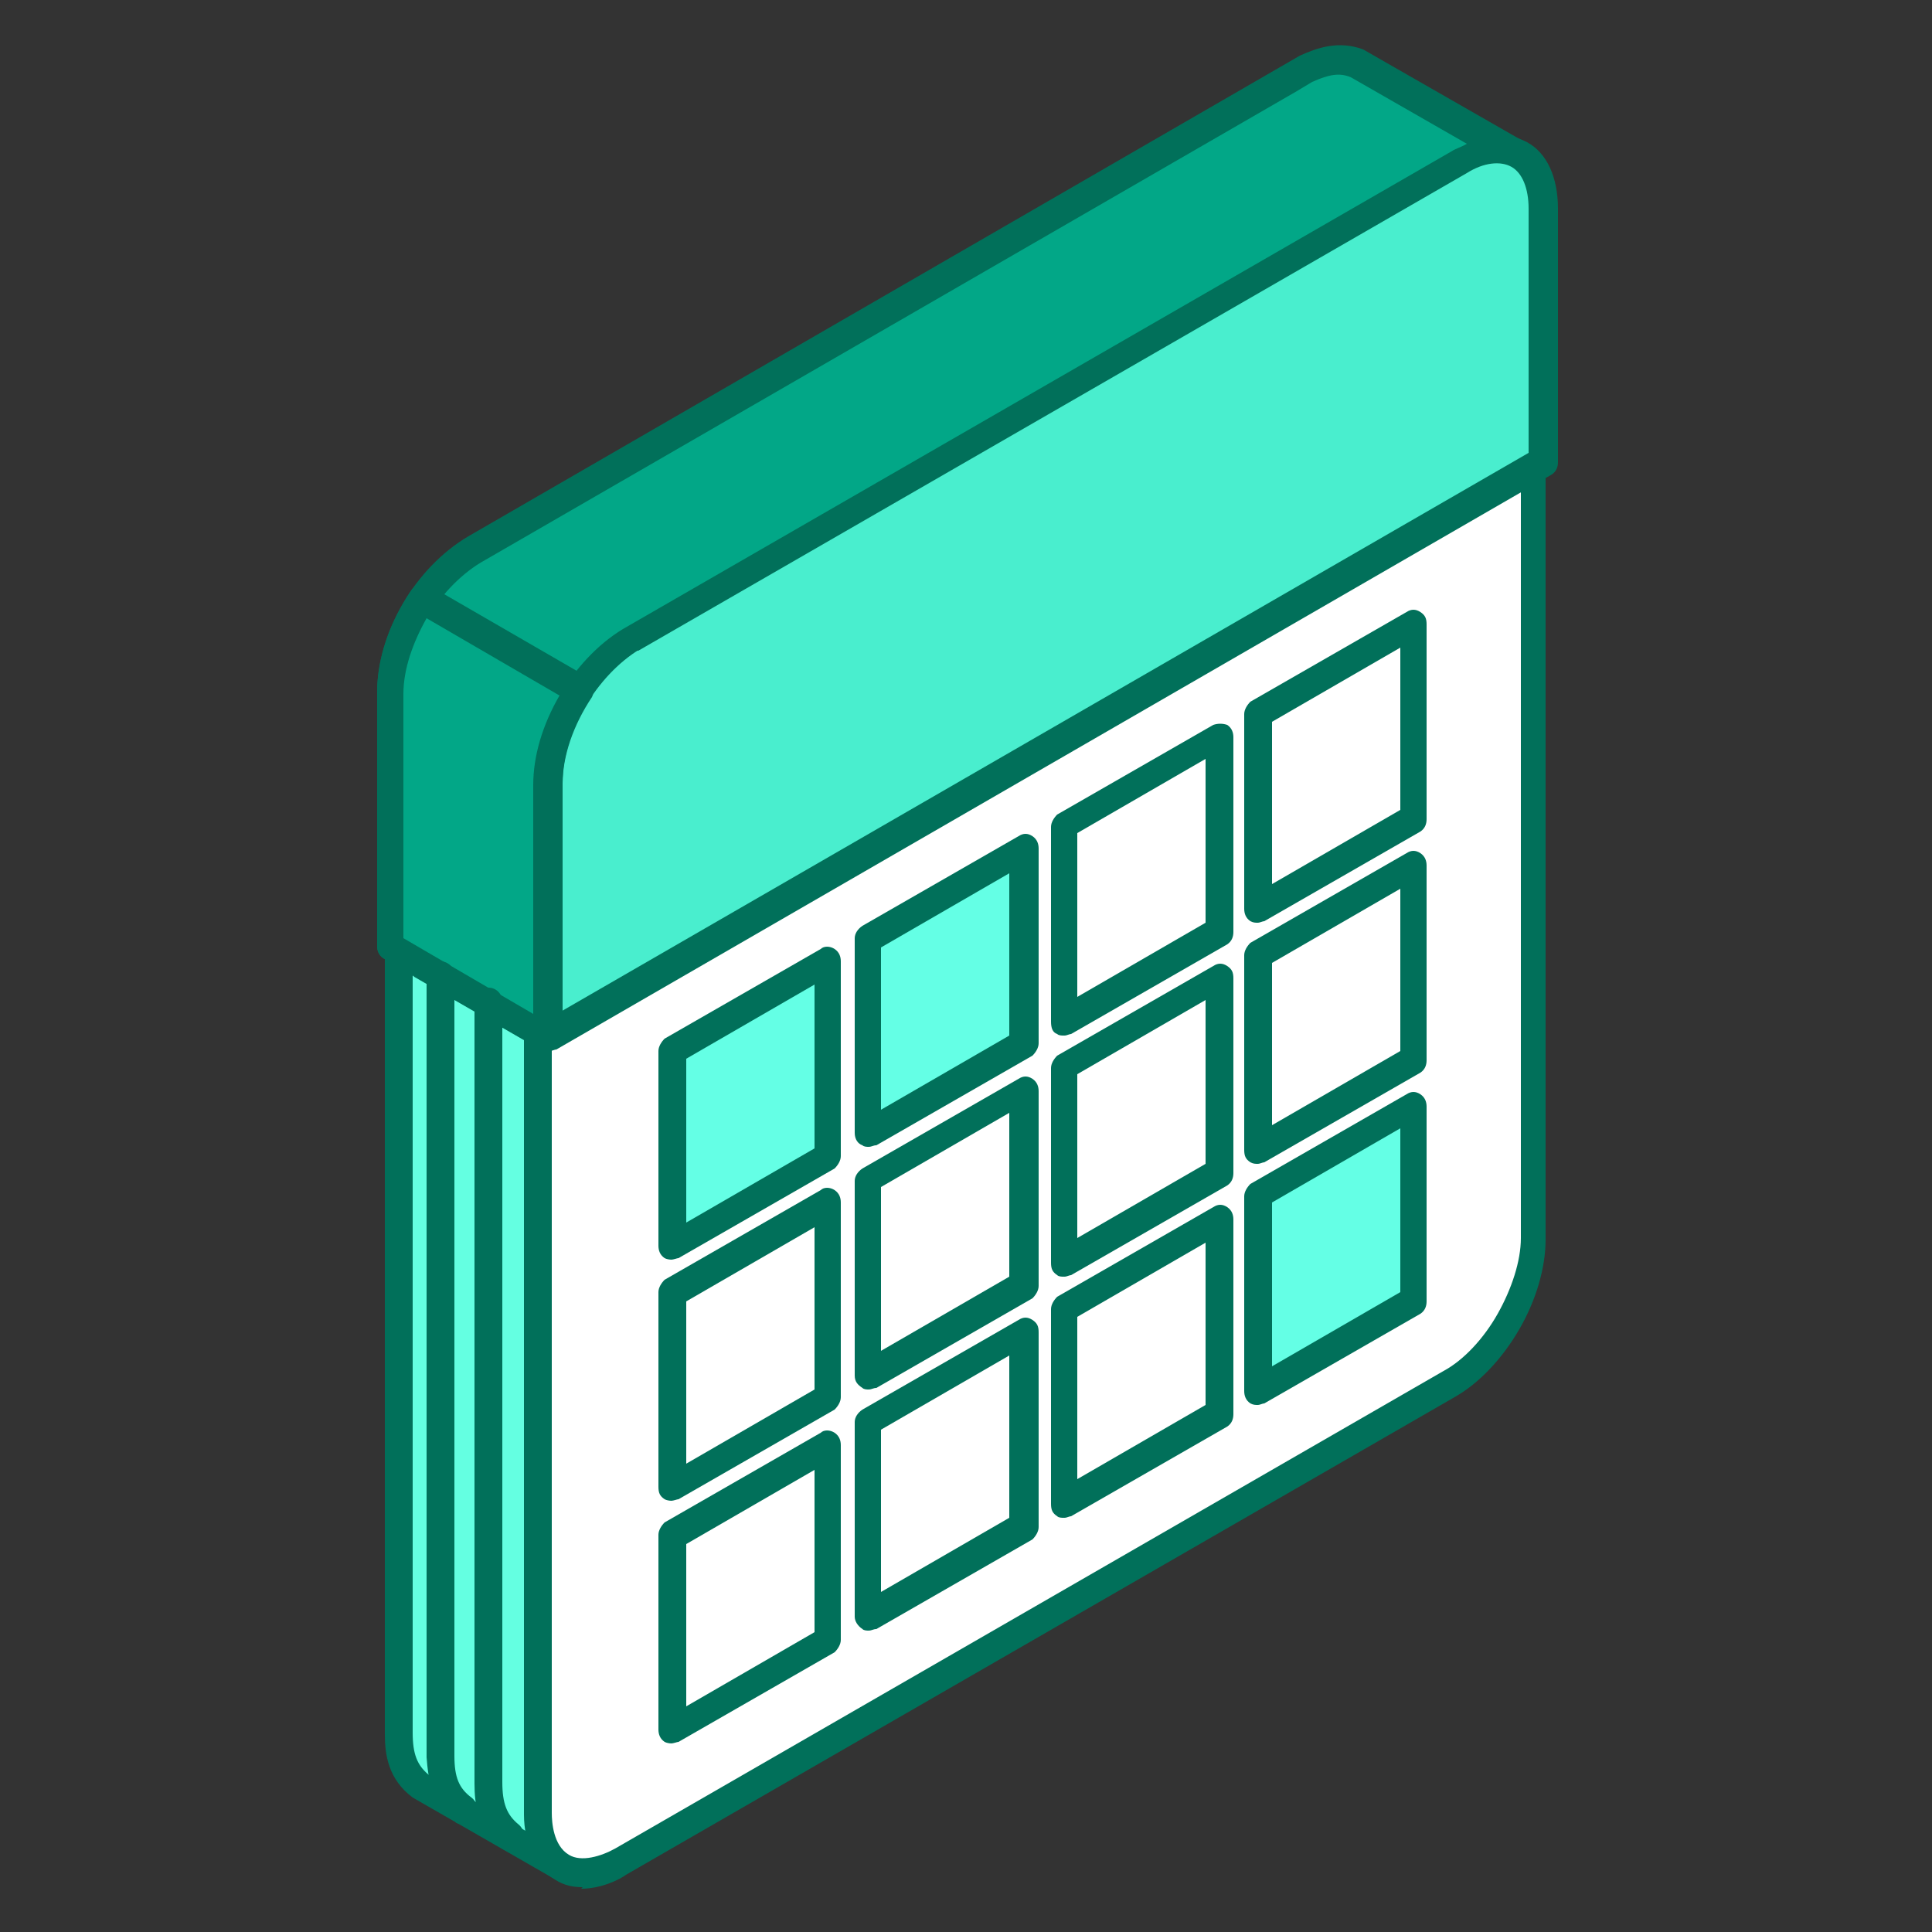 <?xml version="1.0" encoding="UTF-8"?>
<svg preserveAspectRatio="xMidYMid slice" xmlns="http://www.w3.org/2000/svg" id="_Layer_" data-name="&amp;lt;Layer&amp;gt;" width="1280px" height="1280px" version="1.1" viewBox="0 0 125 125">
  <rect x="0" y="0" width="125" height="125" fill="#333333" stroke="none"/>
  <defs>
    <style>
      .cls-1 {
        fill: #fff;
      }

      .cls-1, .cls-2, .cls-3, .cls-4, .cls-5, .cls-6 {
        fill-rule: evenodd;
        stroke-width: 0px;
      }

      .cls-2 {
        fill: #02a787;
      }

      .cls-3 {
        fill: #64ffe1;
      }

      .cls-4 {
        fill: #49eece;
      }

      .cls-5 {
        fill: #01705a;
      }

      .cls-6 {
        fill: #64ffe5;
      }
    </style>
  </defs>
  <path class="cls-3" d="M35.4,67.1v50.5c0,1.3.2,2.4,1.2,3.3h0s-9.4-5.4-9.4-5.4c-1.1-.8-1.4-2.1-1.4-3.4v-50.5l9.6,5.6Z"></path>
  <path class="cls-5" d="M26.7,63.1v49c0,1.4.3,2.1,1,2.7l6.9,4c0-.4,0-.7,0-1.1v-50l-7.8-4.5h0ZM36.6,121.8c-.2,0-.4,0-.5-.1l-9.4-5.4c-1.6-1.2-1.8-2.8-1.8-4.1v-50.6c0-.3.2-.6.5-.8.3-.2.6-.2.9,0l9.6,5.6c.3.2.4.5.4.8v50.5c0,1.3.3,2,.9,2.6.3.2.4.6.3.9-.1.3-.4.6-.7.6,0,0-.1,0-.1,0Z"></path>
  <path class="cls-1" d="M99.2,29.6v50.6c0,1.7-.6,3.6-1.6,5.3-1,1.7-2.3,3.2-3.8,4l-53.6,30.9c-1.1.6-2.7,1.1-3.8.4-1.2-.7-1.6-2.2-1.6-3.5v-50.6L99.2,29.6Z"></path>
  <path class="cls-5" d="M35.7,67.3v50c0,.6.1,2.1,1.1,2.7.8.5,2.1.1,3-.4l53.6-30.9c1.3-.7,2.6-2.1,3.5-3.7.9-1.6,1.5-3.4,1.5-4.9V31.1l-62.7,36.2h0ZM37.7,122.1c-.6,0-1.2-.1-1.8-.5-1.2-.7-2-2.3-2-4.2v-50.6c0-.3.2-.6.4-.8L98.7,28.8c.3-.2.6-.2.9,0,.3.2.4.5.4.8v50.6c0,1.8-.6,3.9-1.7,5.8-1.1,1.9-2.6,3.5-4.2,4.4l-53.6,30.9c-.4.3-1.6.9-2.9.9Z"></path>
  <path class="cls-4" d="M40.8,41.4c26.1-15.1,45.6-26.3,53.6-30.9,1.5-.9,2.9-.9,3.8-.4h0c1,.6,1.6,1.8,1.6,3.5v16.4l-64.4,37.2v-16.4c0-3.4,2.4-7.7,5.4-9.4Z"></path>
  <path class="cls-5" d="M41.2,42.1c-2.7,1.6-5,5.5-5,8.6v14.8l62.7-36.2v-15.8c0-1.3-.4-2.3-1.1-2.7,0,0,0,0,0,0-.7-.4-1.8-.3-2.9.4l-53.6,30.9h0ZM35.4,68c-.2,0-.3,0-.4-.1-.3-.2-.4-.5-.4-.8v-16.4c0-3.8,2.6-8.3,5.9-10.2h0l53.6-30.9c1.7-1,3.4-1.1,4.7-.4,0,0,0,0,0,0,1.3.7,2,2.3,2,4.3v16.4c0,.3-.1.6-.4.8l-64.4,37.2c-.1,0-.3.1-.4.1Z"></path>
  <path class="cls-2" d="M30.6,35.5c17.6-10.2,35.2-20.3,52.8-30.5l.8-.5h.3c1.1-.7,2.2-1,3.4-.5l10.2,5.9c-1.3-.5-2.5-.2-3.6.5l-.8.4c-17.6,10.2-35.2,20.3-52.8,30.5-3,1.8-5.4,5.8-5.4,9.4v16.4l-10.2-5.9v-16.4c0-3.5,2.3-7.5,5.4-9.4Z"></path>
  <path class="cls-5" d="M26.1,61.2h0,0ZM26.1,60.7l8.4,4.9v-14.8c0-3.8,2.5-8.1,5.8-10.1l53.6-30.9c.3-.2.7-.3,1-.5l-7.5-4.3c-.7-.3-1.4-.2-2.5.3l-1,.6-52.8,30.5c-2.8,1.7-5,5.4-5,8.6v15.8h0ZM35.4,68c-.2,0-.3,0-.4-.1l-10.2-5.9c-.3-.2-.4-.5-.4-.8v-16.4c0-3.9,2.5-8.1,5.9-10.1h0S84.1,3.6,84.1,3.6c1.1-.5,2.5-1,4.1-.4l10.3,5.9c.4.2.5.7.4,1.2-.2.4-.7.6-1.1.4-.8-.4-1.7-.2-2.9.4l-53.5,30.9c-2.8,1.7-5,5.4-5,8.6v16.3c0,.3-.2.6-.4.8-.1,0-.3.1-.4.1Z"></path>
  <path class="cls-2" d="M37.5,44.6l-10.2-5.9c-1.2,1.8-2,4-2.1,6.1v16.4l10.2,5.9v-16.4c0-2.1.9-4.3,2.1-6.1Z"></path>
  <path class="cls-5" d="M26.1,60.7l8.4,4.9v-14.8c0-1.9.6-3.9,1.7-5.8l-8.6-5c-.9,1.6-1.5,3.3-1.5,4.9v15.8h0ZM35.4,68c-.2,0-.3,0-.4-.1l-10.2-5.9c-.3-.2-.4-.5-.4-.8v-16.4c0-2.2.8-4.5,2.2-6.6.3-.4.8-.5,1.2-.3l10.2,5.9c.2.1.4.3.4.6,0,.2,0,.5-.1.7-1.2,1.8-1.9,3.8-1.9,5.6v16.3c0,.3-.2.6-.4.8-.1,0-.3.1-.4.1Z"></path>
  <path class="cls-5" d="M29.9,118c-.2,0-.4,0-.5-.2-1.5-1.1-1.7-2.8-1.8-4.1v-50.6c0-.5.4-.9.9-.9s.9.4.9.9v50.5c0,1.4.3,2.1,1.1,2.7.4.3.4.8.2,1.2-.2.2-.4.4-.7.4Z"></path>
  <path class="cls-5" d="M32.9,119.7c-.2,0-.4,0-.5-.2-1.5-1.1-1.7-2.8-1.7-4.1v-50.6c0-.5.4-.9.9-.9s.9.4.9.9v50.5c0,1.4.3,2.1,1,2.7.4.3.5.8.2,1.2-.2.2-.4.4-.7.4Z"></path>
  <polygon class="cls-1" points="66.2 86.2 56.2 92 56.2 104.6 66.2 98.8 66.2 86.2"></polygon>
  <path class="cls-5" d="M57,92.5v10.5l8.3-4.8v-10.5l-8.3,4.8h0ZM56.2,105.5c-.1,0-.3,0-.4-.1-.3-.2-.5-.5-.5-.8v-12.6c0-.3.2-.6.5-.8l10.1-5.8c.3-.2.6-.2.9,0,.3.2.4.4.4.8v12.6c0,.3-.2.6-.4.8l-10.1,5.8c-.2,0-.3.1-.5.1Z"></path>
  <polygon class="cls-1" points="53.6 106.1 53.6 93.5 43.5 99.3 43.5 111.9 53.6 106.1"></polygon>
  <path class="cls-5" d="M53.6,106.1h0,0ZM44.4,99.8v10.6l8.3-4.8v-10.5l-8.3,4.8h0ZM43.5,112.8c-.1,0-.3,0-.5-.1-.3-.2-.4-.5-.4-.8v-12.6c0-.3.2-.6.4-.8l10.1-5.8c.2-.2.6-.2.9,0,.3.2.4.5.4.8v12.6c0,.3-.2.6-.4.8l-10.1,5.8c-.1,0-.3.1-.5.1Z"></path>
  <polygon class="cls-1" points="53.6 77.9 43.5 83.7 43.5 96.3 53.6 90.5 53.6 77.9"></polygon>
  <path class="cls-5" d="M44.4,84.2v10.5l8.3-4.8v-10.5l-8.3,4.8h0ZM43.5,97.1c-.1,0-.3,0-.5-.1-.3-.2-.4-.4-.4-.8v-12.6c0-.3.2-.6.4-.8l10.1-5.8c.2-.2.6-.2.9,0,.3.2.4.5.4.8v12.6c0,.3-.2.6-.4.8l-10.1,5.8c-.1,0-.3.1-.5.1Z"></path>
  <polygon class="cls-6" points="66.2 55 56.2 60.8 56.2 73.4 66.2 67.6 66.2 55"></polygon>
  <path class="cls-5" d="M57,61.3v10.5l8.3-4.8v-10.5l-8.3,4.8h0ZM56.2,74.2c-.1,0-.3,0-.4-.1-.3-.1-.5-.4-.5-.8v-12.6c0-.3.2-.6.5-.8l10.1-5.8c.3-.2.6-.2.9,0,.3.2.4.5.4.8v12.6c0,.3-.2.6-.4.8l-10.1,5.8c-.2,0-.3.1-.5.1Z"></path>
  <polygon class="cls-6" points="53.6 62.3 43.5 68.1 43.5 80.6 53.6 74.8 53.6 62.3"></polygon>
  <path class="cls-5" d="M44.4,68.6v10.5l8.3-4.8v-10.6l-8.3,4.8h0ZM43.5,81.5c-.1,0-.3,0-.5-.1-.3-.2-.4-.5-.4-.8v-12.6c0-.3.2-.6.4-.8l10.1-5.8c.2-.2.6-.2.9,0,.3.2.4.5.4.8v12.6c0,.3-.2.6-.4.8l-10.1,5.8c-.1,0-.3.1-.5.1Z"></path>
  <polygon class="cls-1" points="78.8 78.9 68.8 84.7 68.8 97.3 78.8 91.5 78.8 78.9"></polygon>
  <path class="cls-5" d="M69.7,85.2v10.5l8.3-4.8v-10.5l-8.3,4.8h0ZM68.8,98.2c-.1,0-.3,0-.4-.1-.3-.2-.4-.4-.4-.8v-12.6c0-.3.2-.6.4-.8l10.1-5.8c.3-.2.6-.2.9,0,.3.2.4.5.4.8v12.6c0,.3-.1.6-.4.8l-10.1,5.8c-.1,0-.3.1-.4.1Z"></path>
  <polygon class="cls-6" points="91.5 71.6 81.4 77.4 81.4 90 91.5 84.2 91.5 71.6"></polygon>
  <path class="cls-5" d="M82.3,77.9v10.5l8.3-4.8v-10.6l-8.3,4.8h0ZM81.4,90.9c-.2,0-.3,0-.5-.1-.3-.2-.4-.5-.4-.8v-12.6c0-.3.2-.6.4-.8l10.1-5.8c.3-.2.6-.2.9,0,.3.2.4.5.4.8v12.6c0,.3-.1.6-.4.8l-10.1,5.8c-.1,0-.3.1-.4.1Z"></path>
  <polygon class="cls-1" points="78.8 75.9 78.8 63.3 68.8 69.1 68.8 81.7 78.8 75.9"></polygon>
  <path class="cls-5" d="M78.8,75.9h0,0ZM69.7,69.6v10.5l8.3-4.8v-10.6l-8.3,4.8h0ZM68.8,82.6c-.1,0-.3,0-.4-.1-.3-.2-.4-.4-.4-.8v-12.6c0-.3.2-.6.4-.8l10.1-5.8c.3-.2.6-.2.9,0,.3.2.4.4.4.8v12.6c0,.3-.1.6-.4.8l-10.1,5.8c-.1,0-.3.1-.4.1Z"></path>
  <polygon class="cls-1" points="91.5 68.6 91.5 56 81.4 61.8 81.4 74.4 91.5 68.6"></polygon>
  <path class="cls-5" d="M91.5,68.6h0,0ZM82.3,62.3v10.5l8.3-4.8v-10.5l-8.3,4.8h0ZM81.4,75.3c-.2,0-.3,0-.5-.1-.3-.2-.4-.4-.4-.8v-12.6c0-.3.2-.6.4-.8l10.1-5.8c.3-.2.6-.2.9,0,.3.2.4.5.4.8v12.6c0,.3-.1.6-.4.8l-10.1,5.8c-.1,0-.3.1-.4.1Z"></path>
  <polygon class="cls-1" points="78.8 47.7 68.8 53.5 68.8 66.1 78.8 60.3 78.8 47.7"></polygon>
  <path class="cls-5" d="M69.7,54v10.5l8.3-4.8v-10.6l-8.3,4.8h0ZM68.8,67c-.1,0-.3,0-.4-.1-.3-.1-.4-.4-.4-.8v-12.6c0-.3.2-.6.4-.8l10.1-5.8c.3-.1.6-.1.9,0,.3.2.4.5.4.8v12.6c0,.3-.1.6-.4.8l-10.1,5.8c-.1,0-.3.1-.4.1Z"></path>
  <polygon class="cls-1" points="56.2 89 66.2 83.2 66.2 70.6 56.2 76.4 56.2 89"></polygon>
  <path class="cls-5" d="M57,76.9v10.5l8.3-4.8v-10.6l-8.3,4.8h0ZM56.2,89.9c-.1,0-.3,0-.4-.1-.3-.2-.5-.4-.5-.8v-12.6c0-.3.2-.6.5-.8l10.1-5.8c.3-.2.6-.2.9,0,.3.2.4.5.4.8v12.6c0,.3-.2.6-.4.8l-10.1,5.8c-.2,0-.3.1-.5.1Z"></path>
  <polygon class="cls-1" points="91.5 53 91.5 40.4 81.4 46.2 81.4 58.8 91.5 53"></polygon>
  <path class="cls-5" d="M91.5,53h0,0ZM82.3,46.7v10.5l8.3-4.8v-10.5l-8.3,4.8h0ZM81.4,59.7c-.2,0-.3,0-.5-.1-.3-.2-.4-.5-.4-.8v-12.6c0-.3.2-.6.4-.8l10.1-5.8c.3-.2.6-.2.9,0,.3.2.4.4.4.8v12.6c0,.3-.1.6-.4.8l-10.1,5.8c-.1,0-.3.1-.4.1Z"></path>
</svg>

